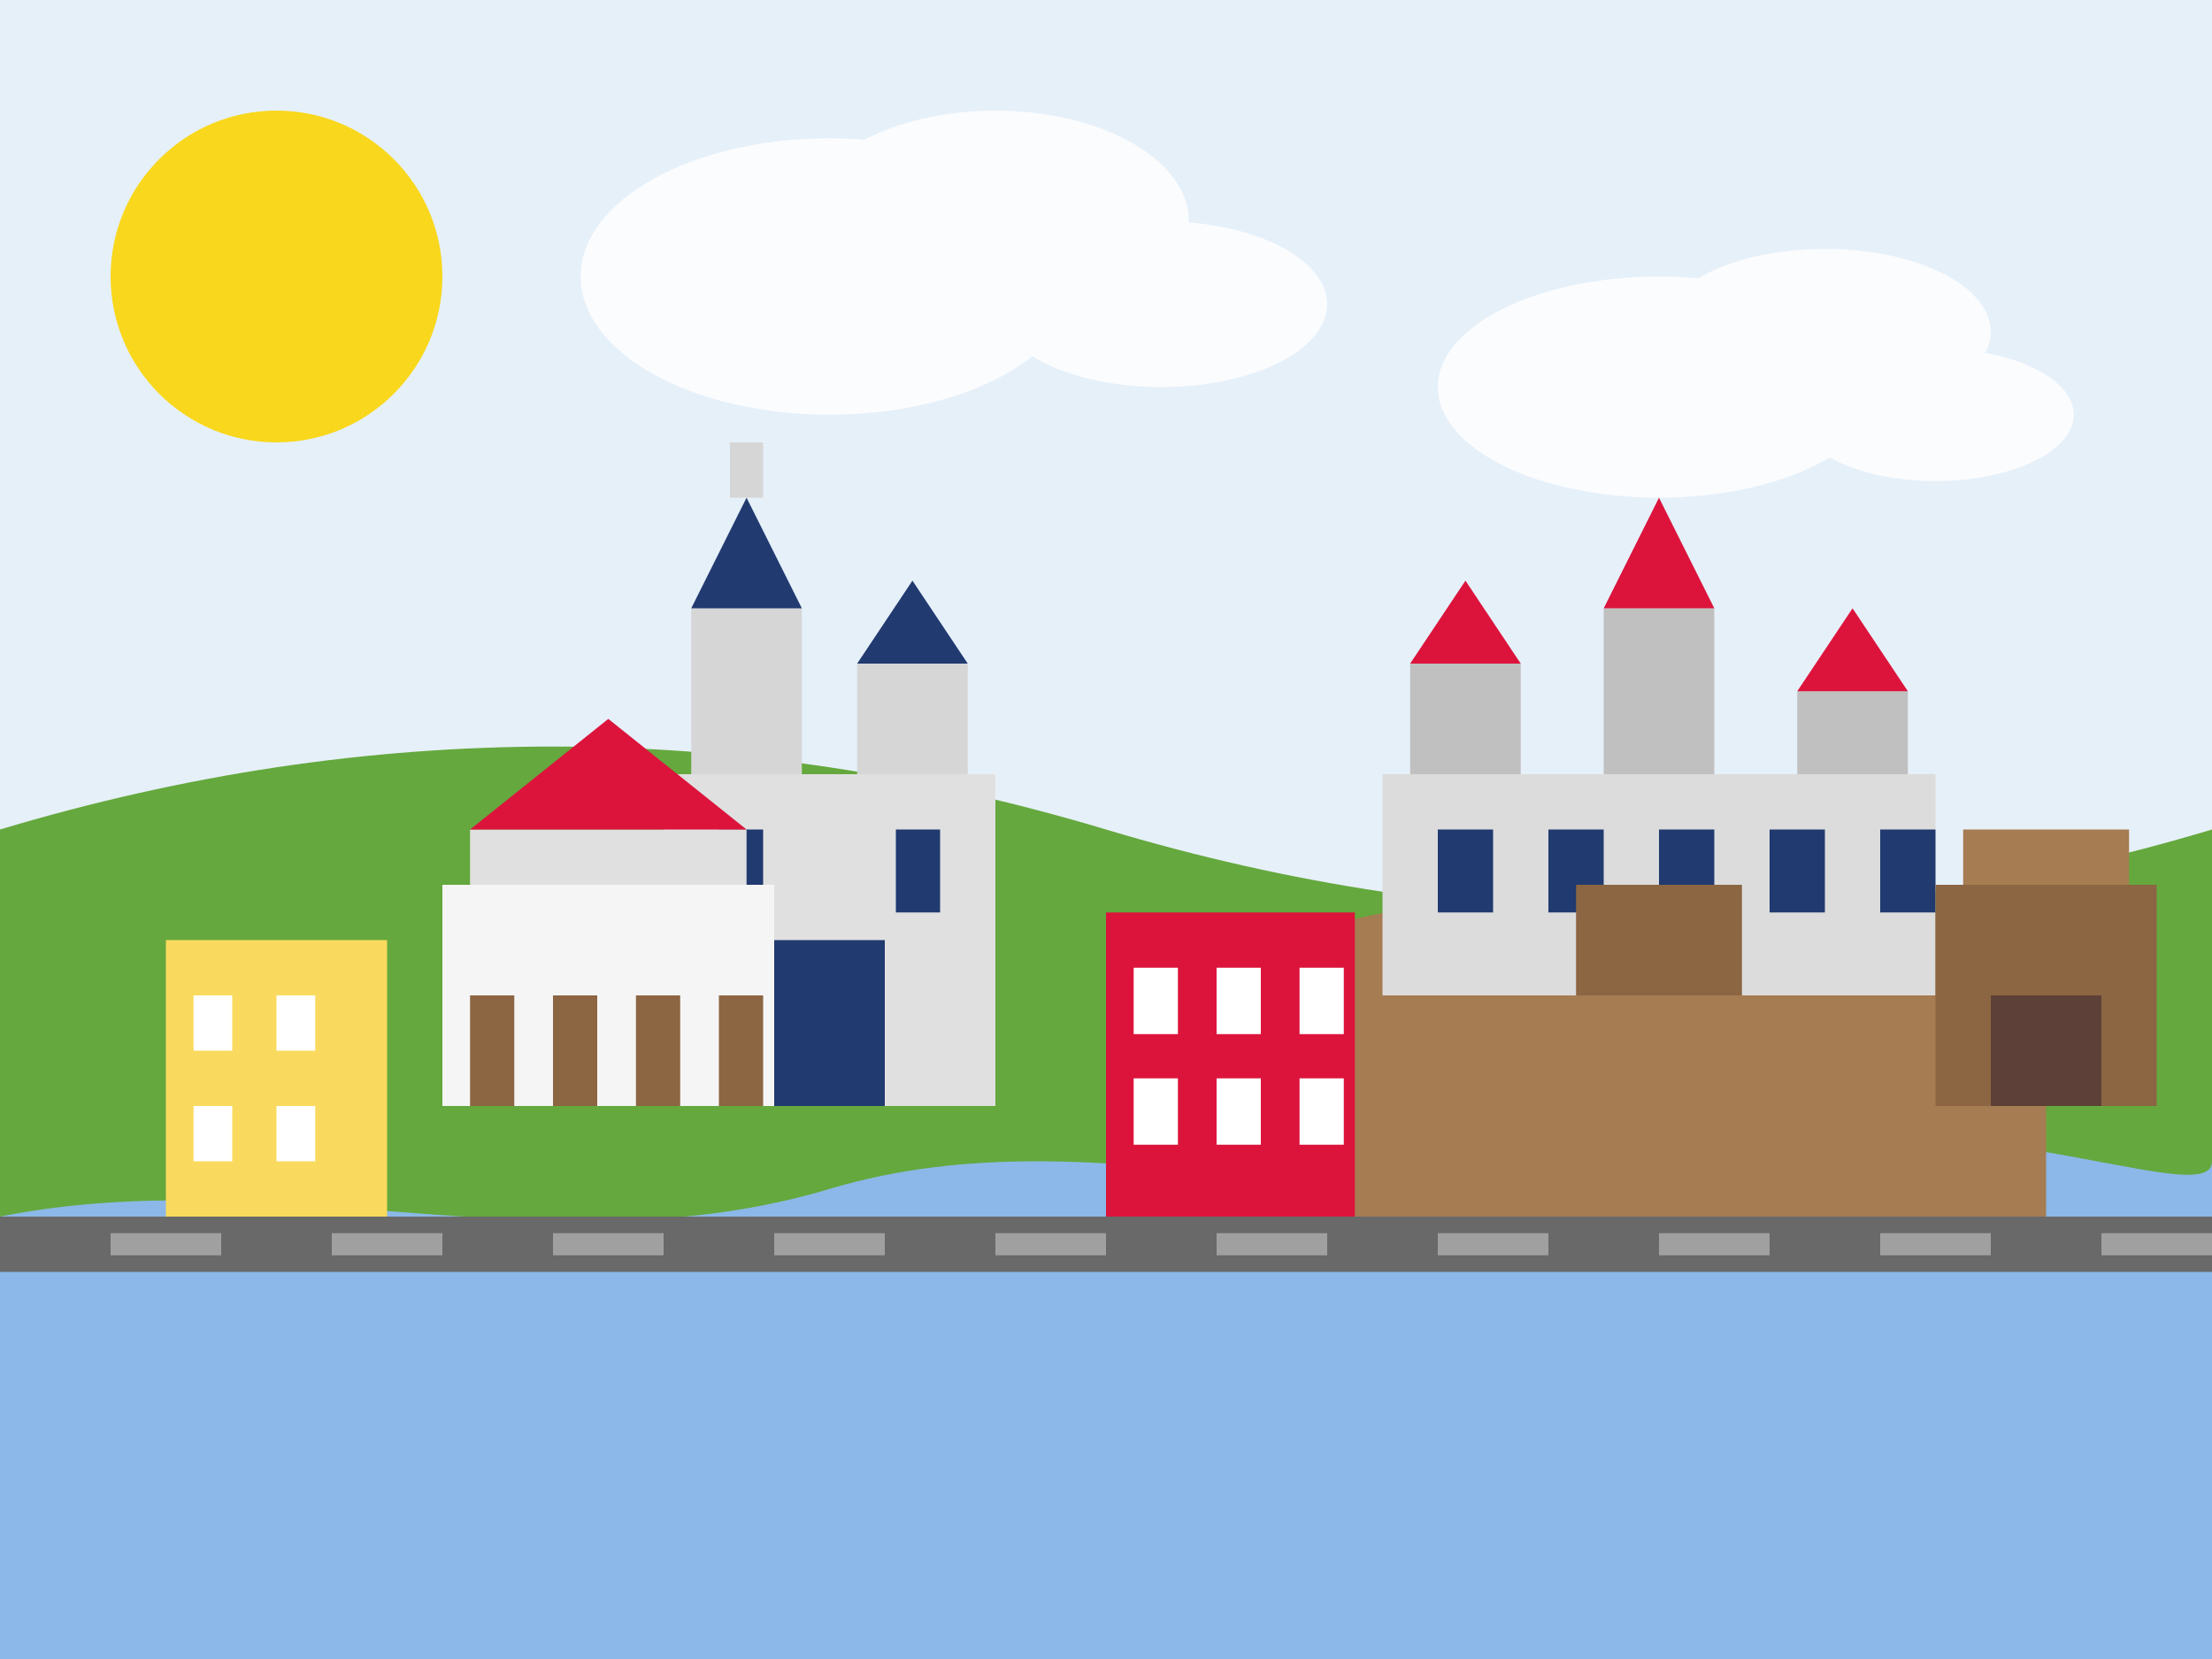 <svg xmlns="http://www.w3.org/2000/svg" width="400" height="300" viewBox="0 0 400 300">
  <!-- Sky background -->
  <rect width="400" height="300" fill="#e6f0f9"/>
  
  <!-- Hills in the background -->
  <path d="M0,150 Q100,120 200,150 Q300,180 400,150 L400,300 L0,300 Z" fill="#65a83e"/>
  
  <!-- Vistula River -->
  <path d="M0,220 C50,210 100,230 150,215 C200,200 250,225 300,210 C350,195 400,220 400,210 L400,300 L0,300 Z" fill="#8bb8e8"/>
  
  <!-- Wawel Castle Hill -->
  <path d="M230,170 Q300,150 370,170 L370,220 L230,220 Z" fill="#a67c52"/>
  
  <!-- Wawel Castle -->
  <g transform="translate(300, 160)">
    <!-- Main Castle Building -->
    <rect x="-50" y="-20" width="100" height="40" fill="#dcdcdc"/>
    <!-- Castle Towers -->
    <g>
      <!-- Left Tower -->
      <rect x="-45" y="-40" width="20" height="20" fill="#c0c0c0"/>
      <polygon points="-45,-40 -25,-40 -35,-55" fill="#dc143c"/>
      <!-- Center Tower -->
      <rect x="-10" y="-50" width="20" height="30" fill="#c0c0c0"/>
      <polygon points="-10,-50 10,-50 0,-70" fill="#dc143c"/>
      <!-- Right Tower -->
      <rect x="25" y="-35" width="20" height="15" fill="#c0c0c0"/>
      <polygon points="25,-35 45,-35 35,-50" fill="#dc143c"/>
    </g>
    <!-- Windows -->
    <g fill="#213a70">
      <rect x="-40" y="-10" width="10" height="15" />
      <rect x="-20" y="-10" width="10" height="15" />
      <rect x="0" y="-10" width="10" height="15" />
      <rect x="20" y="-10" width="10" height="15" />
      <rect x="40" y="-10" width="10" height="15" />
    </g>
    <!-- Castle Entrance -->
    <rect x="-15" y="0" width="30" height="20" fill="#8c6542"/>
  </g>
  
  <!-- St. Mary's Basilica -->
  <g transform="translate(150, 180)">
    <!-- Main Church Building -->
    <rect x="-30" y="-40" width="60" height="60" fill="#e0e0e0"/>
    <!-- Taller Tower -->
    <g>
      <rect x="-25" y="-70" width="20" height="30" fill="#d6d6d6"/>
      <polygon points="-25,-70 -5,-70 -15,-90" fill="#213a70"/>
      <rect x="-18" y="-100" width="6" height="10" fill="#d6d6d6"/>
    </g>
    <!-- Shorter Tower -->
    <g>
      <rect x="5" y="-60" width="20" height="20" fill="#d6d6d6"/>
      <polygon points="5,-60 25,-60 15,-75" fill="#213a70"/>
    </g>
    <!-- Windows and Door -->
    <g fill="#213a70">
      <rect x="-20" y="-30" width="8" height="15" />
      <rect x="12" y="-30" width="8" height="15" />
      <rect x="-10" y="-10" width="20" height="30" />
    </g>
  </g>
  
  <!-- Old Town Buildings - Main Square area -->
  <g>
    <!-- Building 1 - Cloth Hall -->
    <rect x="80" y="160" width="60" height="40" fill="#f5f5f5"/>
    <rect x="85" y="150" width="50" height="10" fill="#e0e0e0"/>
    <polygon points="85,150 135,150 110,130" fill="#dc143c"/>
    <!-- Arcades -->
    <g fill="#8c6542">
      <rect x="85" y="180" width="8" height="20" />
      <rect x="100" y="180" width="8" height="20" />
      <rect x="115" y="180" width="8" height="20" />
      <rect x="130" y="180" width="8" height="20" />
    </g>
    
    <!-- Building 2 -->
    <rect x="30" y="170" width="40" height="50" fill="#fada5e"/>
    <g fill="#ffffff">
      <rect x="35" y="180" width="7" height="10" />
      <rect x="50" y="180" width="7" height="10" />
      <rect x="35" y="200" width="7" height="10" />
      <rect x="50" y="200" width="7" height="10" />
    </g>
    
    <!-- Building 3 -->
    <rect x="200" y="165" width="45" height="55" fill="#dc143c"/>
    <g fill="#ffffff">
      <rect x="205" y="175" width="8" height="12" />
      <rect x="220" y="175" width="8" height="12" />
      <rect x="235" y="175" width="8" height="12" />
      <rect x="205" y="195" width="8" height="12" />
      <rect x="220" y="195" width="8" height="12" />
      <rect x="235" y="195" width="8" height="12" />
    </g>
  </g>
  
  <!-- City Walls Fragment -->
  <g transform="translate(370, 190)">
    <rect x="-20" y="-30" width="40" height="40" fill="#8c6542"/>
    <rect x="-15" y="-40" width="30" height="10" fill="#a67c52"/>
    <rect x="-10" y="-10" width="20" height="20" fill="#5d4037"/>
  </g>
  
  <!-- Foreground - City street -->
  <rect x="0" y="220" width="400" height="10" fill="#696969"/>
  <g fill="#a0a0a0">
    <rect x="20" y="223" width="20" height="4" />
    <rect x="60" y="223" width="20" height="4" />
    <rect x="100" y="223" width="20" height="4" />
    <rect x="140" y="223" width="20" height="4" />
    <rect x="180" y="223" width="20" height="4" />
    <rect x="220" y="223" width="20" height="4" />
    <rect x="260" y="223" width="20" height="4" />
    <rect x="300" y="223" width="20" height="4" />
    <rect x="340" y="223" width="20" height="4" />
    <rect x="380" y="223" width="20" height="4" />
  </g>
  
  <!-- Sun -->
  <circle cx="50" cy="50" r="30" fill="#f9d71c"/>
  
  <!-- Clouds -->
  <g fill="#ffffff" opacity="0.8">
    <ellipse cx="150" cy="50" rx="45" ry="25"/>
    <ellipse cx="180" cy="40" rx="35" ry="20"/>
    <ellipse cx="210" cy="55" rx="30" ry="15"/>
    
    <ellipse cx="300" cy="70" rx="40" ry="20"/>
    <ellipse cx="330" cy="60" rx="30" ry="15"/>
    <ellipse cx="350" cy="75" rx="25" ry="12"/>
  </g>
</svg>
